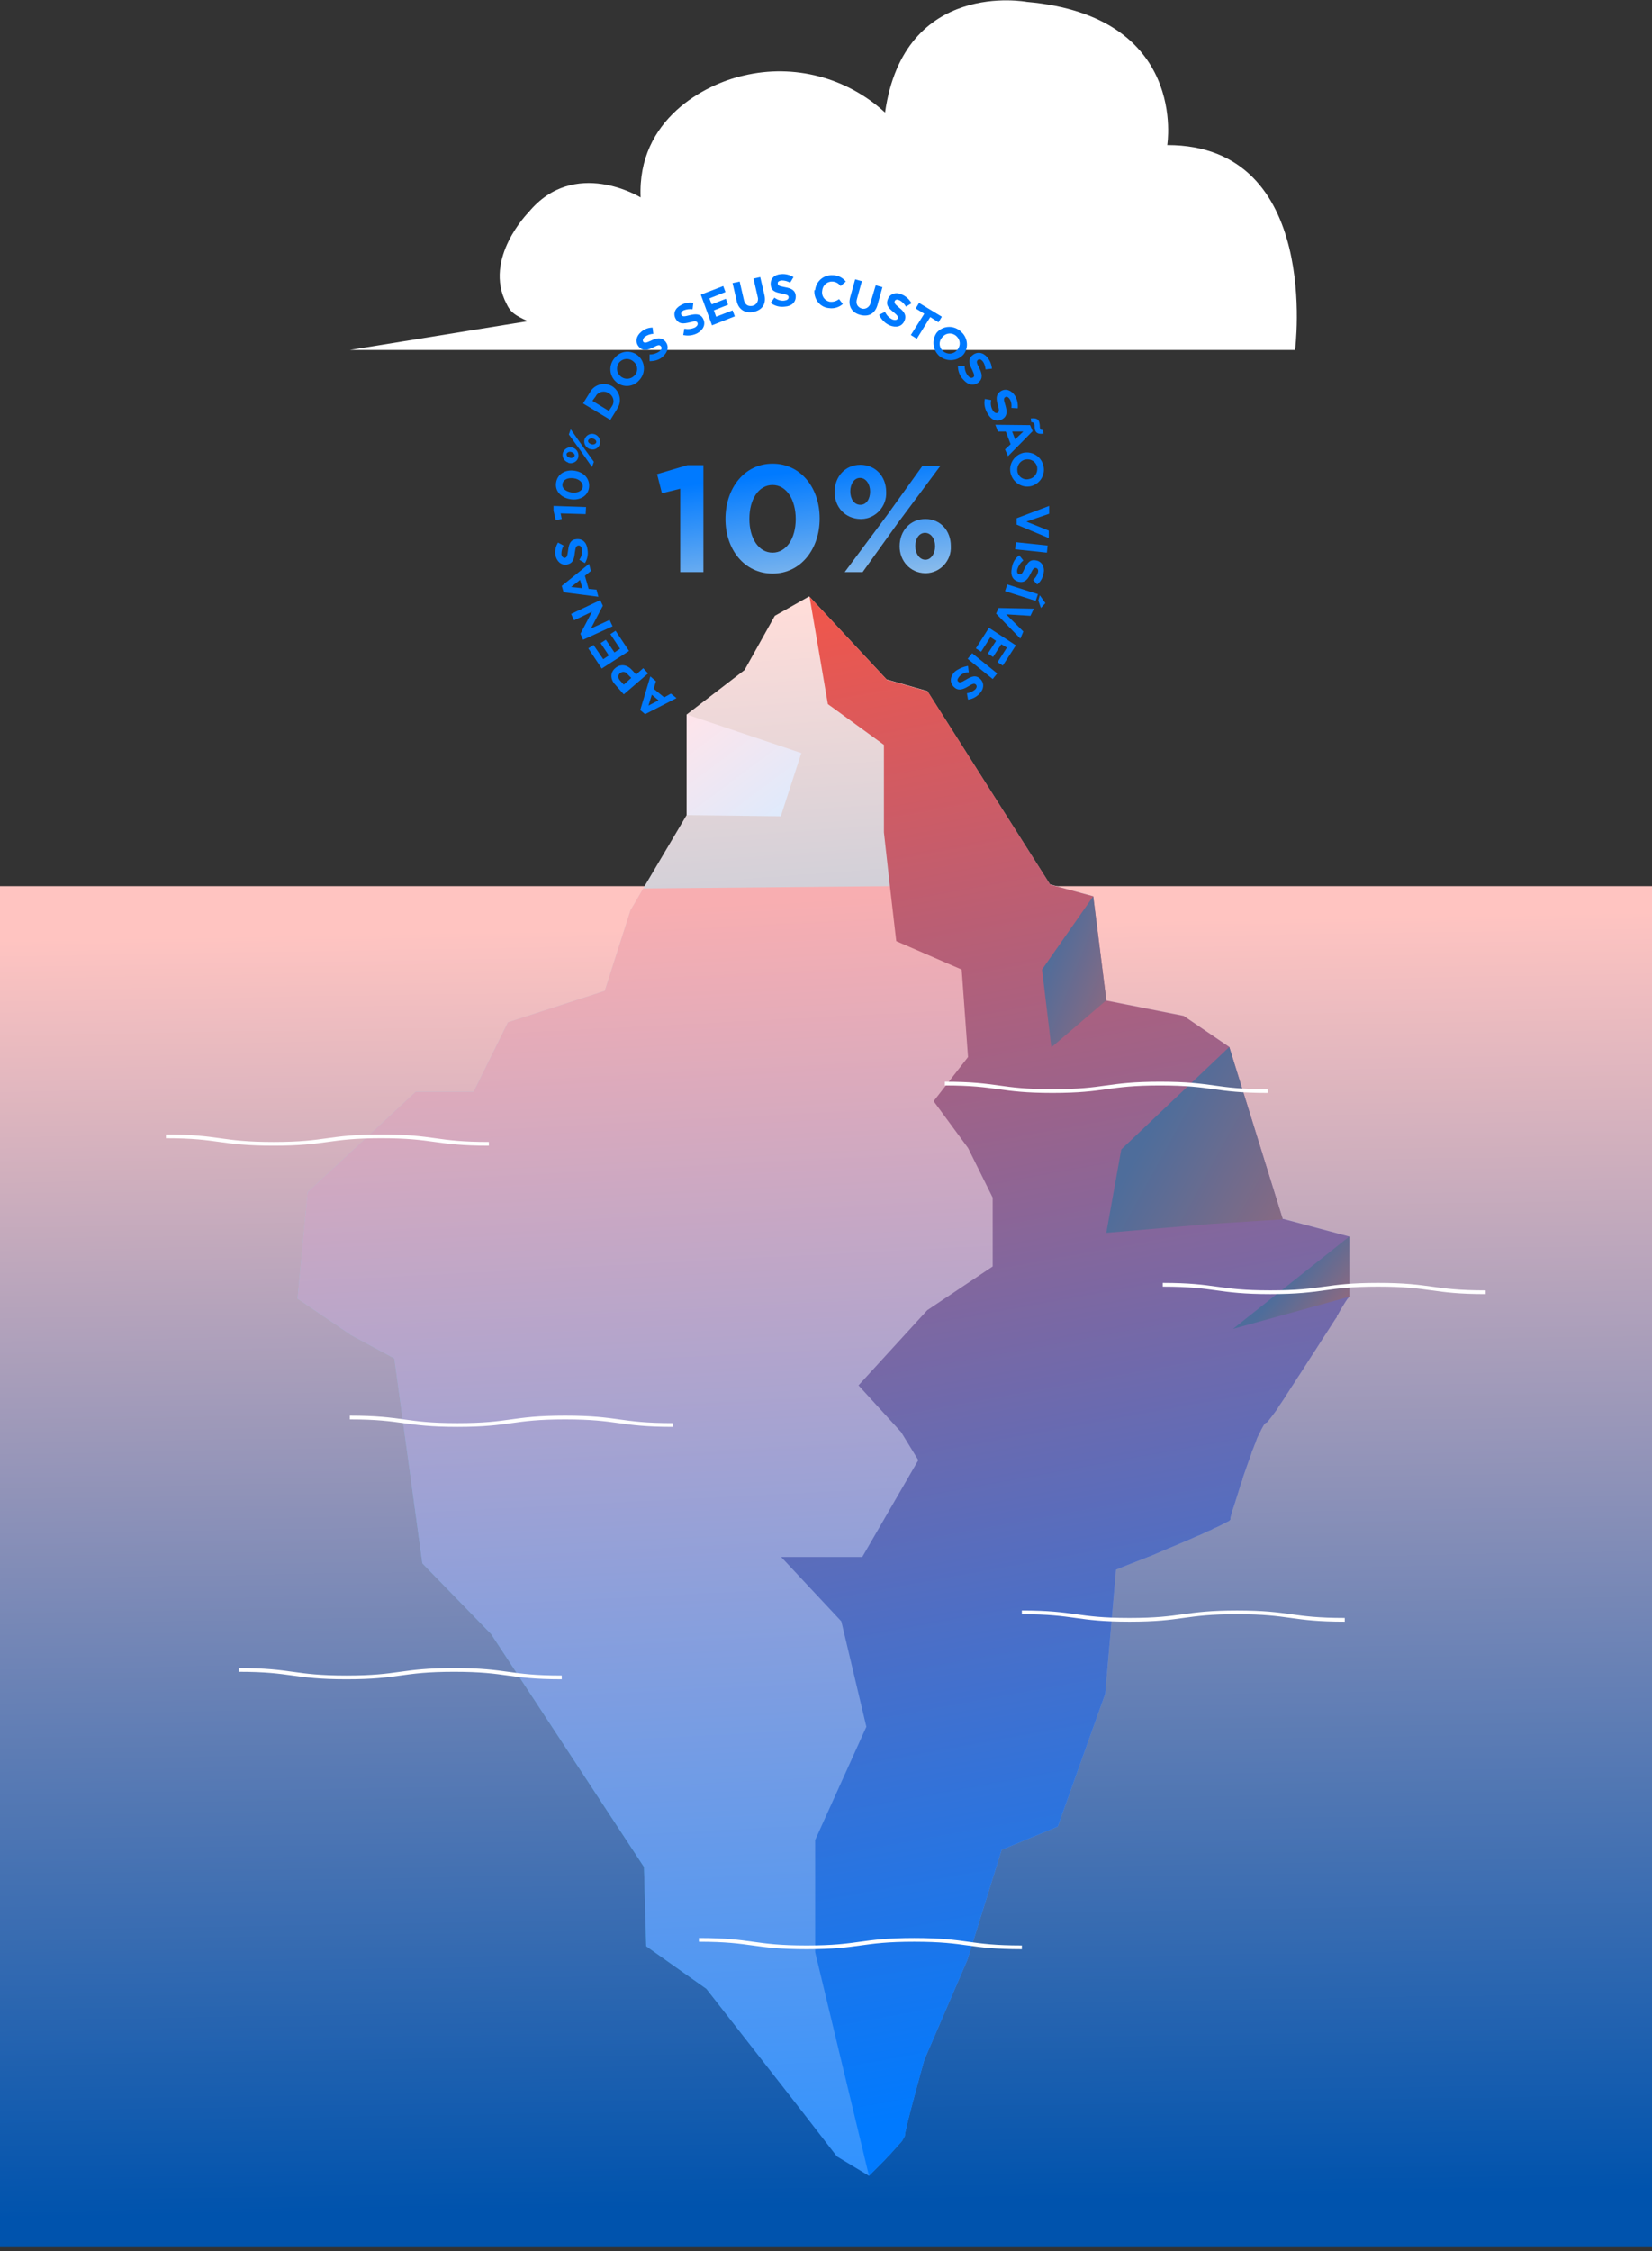 <svg width="442" height="602" viewBox="0 0 442 602" fill="none" xmlns="http://www.w3.org/2000/svg">
<rect x="0" y="0" width="442" height="602" fill="#333333" stroke="none"/>
<path d="M442 237H0V601H442V237Z" fill="url(#paint0_linear_2334_143)"/>
<path d="M93.6 93.6H346.5C346.5 93.6 353.7 38.8 312.3 38.8C312.3 38.8 318 4.3 274.7 0.5C274.7 0.5 241.9 -5.7 236.8 30.1C226.6 20.7 212.4 17 199 20.2C188.6 22.5 170.5 31.9 171.4 52.8C171.4 52.8 153.7 41.9 141.4 56.8C141.4 56.8 129.2 69.1 135.5 81.2C136.6 83.6 137.8 84.3 141.2 85.9L93.6 93.6Z" fill="white"/>
<path d="M172.6 191L171.3 189.9L174 180.9L175.5 182.2L174.9 184.2L177.7 186.5L179.5 185.5L181 186.7L172.6 191ZM174.4 185.8L173.5 188.7L176.2 187.3L174.4 185.8Z" fill="#007AFF"/>
<path d="M166.9 185.7L164.6 183.1C163.2 181.6 163.3 179.8 164.6 178.7C166.1 177.4 167.9 177.8 169.2 179.3L170.2 180.4L172.1 178.7L173.4 180.1L166.9 185.7ZM167.9 180.3C167.5 179.7 166.7 179.5 166.1 179.9C166 179.9 166 180 165.9 180C165.3 180.6 165.3 181.3 165.9 182L166.9 183.1L168.9 181.3L167.9 180.3Z" fill="#007AFF"/>
<path d="M161 178.8L157.4 173.4L158.8 172.5L161.4 176.3L162.9 175.3L160.7 172L162.1 171.1L164.4 174.5L165.9 173.5L163.3 169.6L164.7 168.7L168.3 174.1L161 178.8Z" fill="#007AFF"/>
<path d="M156 171.1L155.3 169.5L158.4 163.6L153.6 165.9L152.8 164.2L160.6 160.5L161.3 162L158.1 168.1L163.1 165.8L163.9 167.5L156 171.1Z" fill="#007AFF"/>
<path d="M150.8 158.4L150.3 156.7L157.6 150.8L158.1 152.7L156.5 154L157.5 157.5L159.6 157.7L160.1 159.6L150.8 158.4ZM155.2 155.1L152.8 157L155.8 157.3L155.2 155.1Z" fill="#007AFF"/>
<path d="M156.5 150.6L155 149.7C155.6 148.9 155.8 148 155.7 147C155.6 146.2 155.2 145.8 154.7 145.9C154.2 146 154 146.3 153.8 147.8C153.6 149.6 153.3 150.7 151.6 151C150.1 151.2 148.9 150.1 148.6 148.4C148.4 147.3 148.7 146.1 149.3 145.1L150.8 145.9C150.4 146.6 150.2 147.4 150.2 148.2C150.3 148.9 150.7 149.2 151.1 149.2C151.7 149.1 151.8 148.7 152 147.2C152.2 145.4 152.7 144.3 154.2 144.2C155.9 144 157 145.1 157.2 147C157.4 148.2 157.2 149.5 156.5 150.6Z" fill="#007AFF"/>
<path d="M150 137.3L150.3 138.8L148.7 139.1L148.1 136.6V135.3L156.8 135.6L156.7 137.5L150 137.3Z" fill="#007AFF"/>
<path d="M152.6 133.5C150.1 133.1 148.4 131.3 148.8 129C149.2 126.7 151.3 125.5 153.8 125.9C156.3 126.3 157.9 128.1 157.6 130.4C157.3 132.7 155.1 133.9 152.6 133.5ZM153.5 127.9C152 127.7 150.7 128.2 150.5 129.4C150.3 130.6 151.3 131.4 152.9 131.7C154.4 131.9 155.7 131.4 155.9 130.3C156.1 129.2 155.1 128.1 153.5 127.9Z" fill="#007AFF"/>
<path d="M152 123.7C150.9 123.3 150.3 122.2 150.6 121.1C151 120 152.1 119.4 153.2 119.7C154.3 120 155 121.2 154.7 122.3V122.4C154.4 123.5 153.2 124.1 152.1 123.8C152.1 123.7 152 123.7 152 123.7ZM152.4 122.4C152.9 122.6 153.5 122.4 153.7 122C153.9 121.6 153.5 121.1 152.9 120.9C152.4 120.7 151.9 120.9 151.6 121.3C151.5 121.9 151.9 122.3 152.4 122.4ZM152.2 116.2L152.7 114.8L156 119.5L158.9 123.5L158.4 124.9L155.1 120.2L152.2 116.2ZM157.8 120.1C156.7 119.7 156.1 118.6 156.4 117.5C156.8 116.4 157.9 115.8 159 116.1C160.1 116.4 160.8 117.6 160.5 118.7V118.8C160.1 119.9 159 120.5 157.9 120.1C157.9 120.1 157.9 120.1 157.8 120.1ZM158.7 117.3C158.2 117.1 157.7 117.3 157.4 117.7C157.2 118.2 157.6 118.6 158.2 118.8C158.7 119 159.3 118.8 159.5 118.4C159.7 118 159.3 117.5 158.7 117.3Z" fill="#007AFF"/>
<path d="M156 107.9L157.8 105C158.9 102.9 161.5 102.1 163.6 103.2C163.7 103.2 163.7 103.3 163.8 103.3C165.8 104.6 166.5 107.2 165.2 109.2C165.2 109.3 165.1 109.3 165.1 109.4L163.3 112.3L156 107.9ZM158.5 107.2L162.9 109.9L163.7 108.7C164.5 107.6 164.2 106.1 163.1 105.3C163 105.2 162.9 105.2 162.9 105.2C161.8 104.4 160.2 104.7 159.5 105.8C159.5 105.9 159.4 105.9 159.4 106L158.5 107.2Z" fill="#007AFF"/>
<path d="M164.8 102.1C163 100.5 162.8 97.7 164.4 95.8L164.5 95.7C166 93.8 168.8 93.5 170.7 95.1L170.8 95.2C172.6 96.8 172.8 99.6 171.2 101.5L171.1 101.6C169.6 103.5 166.8 103.8 164.9 102.2C164.9 102.1 164.8 102.1 164.8 102.1ZM169.5 96.7C168.4 95.7 166.8 95.8 165.8 96.8C165.8 96.8 165.8 96.8 165.7 96.9C164.8 98 164.9 99.6 165.9 100.5L166 100.6C167.1 101.6 168.7 101.5 169.7 100.5C169.7 100.5 169.7 100.5 169.8 100.4C170.8 99.3 170.7 97.7 169.5 96.7C169.6 96.7 169.6 96.7 169.5 96.7Z" fill="#007AFF"/>
<path d="M173.8 96.6V94.8C174.8 94.8 175.7 94.5 176.4 94C177 93.5 177.2 93 176.8 92.6C176.5 92.2 176.1 92.2 174.8 92.9C173.2 93.7 172 94 170.9 92.7C169.9 91.5 170.2 89.9 171.5 88.8C172.4 88 173.5 87.6 174.6 87.6L174.8 89.3C174 89.3 173.2 89.6 172.5 90.1C172 90.6 171.9 91.1 172.1 91.4C172.5 91.8 172.9 91.7 174.2 91.1C175.8 90.3 177 90.2 178 91.3C179.1 92.6 178.7 94.2 177.3 95.4C176.5 96.2 175.2 96.6 173.8 96.6Z" fill="#007AFF"/>
<path d="M182.8 89.6L183.1 87.9C184 88.1 185 88 185.9 87.6C186.6 87.2 186.8 86.7 186.6 86.3C186.4 85.9 186 85.8 184.6 86.2C182.9 86.6 181.7 86.8 180.8 85.3C180 83.9 180.6 82.4 182.2 81.6C183.2 81 184.4 80.8 185.5 81L185.3 82.7C184.5 82.6 183.7 82.7 182.9 83C182.3 83.3 182.1 83.8 182.3 84.2C182.6 84.7 183 84.7 184.5 84.3C186.2 83.9 187.4 83.9 188.1 85.2C188.9 86.7 188.2 88.2 186.6 89.1C185.5 89.7 184.1 89.9 182.8 89.6Z" fill="#007AFF"/>
<path d="M187.5 78.8L193.5 76.5L194.1 78.1L189.8 79.8L190.4 81.4L194.2 79.9L194.8 81.5L191 83L191.6 84.7L196 83L196.6 84.6L190.5 87L187.5 78.8Z" fill="#007AFF"/>
<path d="M197.1 80.5L196 75.7L197.9 75.3L199 80.1C199.3 81.5 200.1 82 201.3 81.8C202.3 81.6 202.9 80.7 202.8 79.7C202.8 79.6 202.7 79.5 202.7 79.3L201.6 74.5L203.4 74.1L204.5 78.8C205.1 81.3 203.9 82.9 201.7 83.4C199.5 83.9 197.6 82.9 197.1 80.5Z" fill="#007AFF"/>
<path d="M206.2 81L207.2 79.6C208 80.2 208.9 80.5 209.8 80.4C210.6 80.3 211 80 211 79.5C211 79 210.6 78.8 209.2 78.5C207.4 78.2 206.3 77.8 206.2 76.1C206.1 74.5 207.2 73.4 209 73.3C210.2 73.2 211.3 73.5 212.3 74.1L211.4 75.6C210.7 75.2 209.9 75 209.1 75C208.4 75.1 208 75.4 208.1 75.8C208.1 76.4 208.5 76.5 210 76.8C211.8 77.1 212.8 77.7 212.9 79.1C213 80.8 211.8 81.9 210 82C208.6 82.2 207.2 81.8 206.2 81Z" fill="#007AFF"/>
<path d="M218.1 77.5C218.4 75.1 220.5 73.4 222.9 73.6C223 73.6 223 73.6 223.1 73.6C224.4 73.7 225.5 74.3 226.3 75.3L224.9 76.5C224.4 75.8 223.7 75.4 222.8 75.3C221.4 75.2 220.2 76.2 220 77.6V77.7C219.7 79.1 220.6 80.4 222 80.7H222.1C223 80.8 223.8 80.5 224.5 80L225.5 81.3C224.5 82.2 223.1 82.6 221.8 82.4C219.4 82.2 217.7 80 217.9 77.6C218.1 77.6 218.1 77.6 218.1 77.5Z" fill="#007AFF"/>
<path d="M227.5 79.4L228.8 74.7L230.6 75.2L229.3 79.9C228.9 81.2 229.4 82.1 230.5 82.5C231.4 82.8 232.4 82.3 232.8 81.4C232.8 81.3 232.9 81.2 232.9 81L234.3 76.3L236.1 76.8L234.8 81.5C234.1 84 232.3 84.8 230.1 84.2C227.9 83.6 226.8 81.8 227.5 79.4Z" fill="#007AFF"/>
<path d="M235.2 84.2L236.8 83.4C237.2 84.3 237.9 85 238.7 85.4C239.4 85.7 240 85.6 240.2 85.2C240.4 84.8 240.2 84.4 239.1 83.5C237.7 82.4 236.9 81.5 237.6 79.9C238.2 78.5 239.8 78 241.4 78.8C242.5 79.3 243.3 80.1 243.9 81.1L242.4 82C242 81.3 241.4 80.7 240.7 80.3C240 80 239.6 80.1 239.4 80.5C239.2 81 239.4 81.3 240.6 82.3C242 83.4 242.6 84.4 242 85.8C241.3 87.4 239.7 87.7 238 87C236.7 86.4 235.8 85.4 235.2 84.2Z" fill="#007AFF"/>
<path d="M247.3 83.9L245 82.5L245.9 81L252 84.7L251.1 86.2L248.9 84.8L245.3 90.6L243.7 89.6L247.3 83.9Z" fill="#007AFF"/>
<path d="M250.6 89C252.2 87.1 255 86.9 256.9 88.5C256.9 88.5 257 88.5 257 88.6C258.9 90.1 259.3 92.9 257.8 94.8L257.7 94.9C256 96.7 253.1 96.8 251.2 95.1C249.5 93.4 249.3 90.9 250.6 89ZM256.1 93.6C257.1 92.5 257 90.9 255.9 89.9C255.9 89.9 255.9 89.9 255.8 89.8C254.7 88.9 253.1 89 252.2 90.1C252.2 90.1 252.2 90.2 252.1 90.2C251.1 91.3 251.2 92.9 252.3 93.9C253.5 94.9 255.1 94.8 256.1 93.6Z" fill="#007AFF"/>
<path d="M256.3 97.9H258.1C258.1 98.9 258.4 99.8 259 100.5C259.5 101.1 260 101.2 260.4 100.9C260.8 100.6 260.7 100.2 260.1 98.9C259.3 97.3 258.9 96.1 260.2 95C261.4 94 263 94.2 264.1 95.5C264.9 96.4 265.3 97.5 265.4 98.6L263.7 98.8C263.6 98 263.4 97.2 262.9 96.6C262.4 96 261.9 96 261.6 96.3C261.2 96.7 261.3 97.1 262 98.4C262.8 100 263 101.2 261.9 102.2C260.6 103.3 259 103 257.8 101.6C256.8 100.6 256.3 99.3 256.3 97.9Z" fill="#007AFF"/>
<path d="M263.5 106.7L265.2 107C265 107.9 265.1 108.9 265.6 109.7C266 110.4 266.5 110.6 266.9 110.4C267.3 110.2 267.4 109.8 267 108.4C266.5 106.7 266.4 105.5 267.8 104.6C269.1 103.8 270.7 104.4 271.6 105.9C272.2 106.9 272.4 108.1 272.3 109.2L270.6 109.1C270.7 108.3 270.6 107.5 270.2 106.8C269.8 106.2 269.4 106 269 106.2C268.5 106.5 268.5 106.9 269 108.4C269.5 110.1 269.5 111.3 268.2 112.1C266.7 113 265.2 112.3 264.3 110.7C263.5 109.4 263.2 108.1 263.5 106.7Z" fill="#007AFF"/>
<path d="M275.6 113.7L276.3 115.3L269.7 122L268.9 120.2L270.4 118.8L269.1 115.4H267L266.3 113.6L275.6 113.7ZM271.6 117.5L273.8 115.4H270.8L271.6 117.5ZM276.8 114.1C276.8 113.8 276.8 113.6 276.7 113.3C276.5 113 276.3 112.9 275.9 112.9L275.8 111.9C276.9 111.8 277.6 111.9 278 112.7C278.1 113.1 278.2 113.5 278.2 113.9C278.2 114.2 278.2 114.4 278.3 114.6C278.4 115 278.7 115 279.1 115L279.2 116C278.1 116.1 277.4 116 277 115.2C276.9 114.9 276.8 114.5 276.8 114.1Z" fill="#007AFF"/>
<path d="M273.8 121.1C276.3 120.6 278.7 122.2 279.2 124.7C279.7 127.1 278.2 129.4 275.9 130C273.4 130.6 271 129 270.4 126.6C269.8 124.2 271.3 121.7 273.8 121.1ZM275.4 128.1C276.8 127.8 277.7 126.5 277.5 125C277.5 125 277.5 125 277.5 124.9C277.2 123.5 275.8 122.6 274.4 122.9H274.3C272.9 123.2 272 124.6 272.2 126C272.2 126 272.2 126 272.2 126.1C272.5 127.6 273.9 128.5 275.4 128.1C275.3 128.1 275.3 128.1 275.4 128.1Z" fill="#007AFF"/>
<path d="M280.7 135.3V137.4L274.6 139.5L280.6 141.9V143.9L272 140.3V138.6L280.7 135.3Z" fill="#007AFF"/>
<path d="M280.3 145.9L280.1 147.8L271.6 146.9L271.8 145L280.3 145.9Z" fill="#007AFF"/>
<path d="M272.7 148.5L273.8 149.9C273 150.5 272.5 151.3 272.2 152.2C272 153 272.2 153.5 272.7 153.6C273.2 153.7 273.5 153.5 274.1 152.1C274.9 150.5 275.6 149.5 277.3 149.9C278.8 150.2 279.6 151.7 279.2 153.4C279 154.5 278.4 155.6 277.5 156.3L276.4 155.1C277 154.6 277.5 153.9 277.7 153.1C277.9 152.4 277.6 152 277.2 151.9C276.6 151.8 276.4 152.1 275.7 153.5C274.9 155.1 274.1 155.9 272.6 155.6C270.9 155.2 270.3 153.8 270.7 152C270.9 150.5 271.6 149.3 272.7 148.5Z" fill="#007AFF"/>
<path d="M277.7 158.9L277.1 160.7L268.9 158.1L269.5 156.3L277.7 158.9ZM279.7 161.3L278.5 162.6L277.8 160.6L278.2 159.2L279.7 161.3Z" fill="#007AFF"/>
<path d="M276.6 162.8L275.7 164.7L269.2 164.3L273.8 168.9L273 170.8L266.5 164.1L267.2 162.6L276.6 162.8Z" fill="#007AFF"/>
<path d="M271.8 172.6L268.3 178L266.9 177.1L269.4 173.2L267.9 172.3L265.7 175.7L264.3 174.8L266.5 171.4L265 170.4L262.5 174.3L261.1 173.4L264.6 167.9L271.8 172.6Z" fill="#007AFF"/>
<path d="M266.8 180.1L265.6 181.6L258.9 176.2L260.1 174.7L266.8 180.1Z" fill="#007AFF"/>
<path d="M259 178.1L259.2 179.8C258.2 179.8 257.3 180.2 256.7 180.9C256.2 181.5 256 182 256.4 182.3C256.7 182.6 257.1 182.6 258.4 181.8C259.9 180.9 261.1 180.4 262.3 181.6C263.4 182.7 263.3 184.3 262 185.6C261.2 186.4 260.1 187 259 187.1L258.7 185.4C259.5 185.3 260.3 184.9 260.9 184.4C261.4 183.9 261.4 183.4 261.1 183.1C260.7 182.7 260.3 182.8 259 183.6C257.5 184.5 256.3 184.8 255.2 183.7C254 182.5 254.2 180.9 255.5 179.6C256.4 178.9 257.7 178.3 259 178.1Z" fill="#007AFF"/>
<path d="M182 130.7L177.1 131.9L175.8 126.8L183.9 124.4H188.2V153H182V130.7Z" fill="url(#paint1_linear_2334_143)"/>
<path d="M194.1 138.8C194.1 130.5 199.2 124 206.7 124C214.2 124 219.3 130.4 219.3 138.6V138.7C219.3 146.9 214.2 153.4 206.7 153.4C199.2 153.4 194.1 147 194.1 138.8ZM212.9 138.8C212.9 133.6 210.4 129.7 206.7 129.7C203 129.7 200.5 133.5 200.5 138.7V138.8C200.5 144 203 147.8 206.7 147.8C210.4 147.8 212.9 144 212.9 138.8Z" fill="url(#paint2_linear_2334_143)"/>
<path d="M223.3 131.6C223.3 127.5 226.1 124.3 230.2 124.3C234.3 124.3 237.1 127.5 237.1 131.5V131.6C237.3 135.4 234.3 138.7 230.5 138.8C230.4 138.8 230.3 138.8 230.2 138.8C226 138.7 223.3 135.5 223.3 131.6ZM246.8 124.6H251.6L240.2 139.9L230.8 153H226L237.4 137.7L246.8 124.6ZM227.5 131.4C227.5 133.4 228.5 135 230.2 135C231.9 135 232.8 133.3 232.8 131.5V131.4C232.8 129.5 231.7 127.8 230.1 127.8C228.5 127.8 227.5 129.5 227.5 131.4ZM240.7 146.1C240.7 142 243.5 138.8 247.6 138.8C251.7 138.8 254.4 142 254.4 146V146.1C254.6 149.9 251.6 153.2 247.8 153.3C247.7 153.3 247.6 153.3 247.5 153.3C243.5 153.2 240.7 150 240.7 146.1ZM250.2 146.1C250.2 144.1 249.1 142.5 247.5 142.5C245.9 142.5 244.9 144.1 244.9 146V146.1C244.9 148 246 149.7 247.6 149.7C249.2 149.7 250.2 147.9 250.2 146.1Z" fill="url(#paint3_linear_2334_143)"/>
<path d="M361 330.7V346.7C361 346.7 361 346.8 360.9 346.9L360.7 347.2L360.5 347.4C360.4 347.5 360.4 347.6 360.3 347.7C360.2 347.9 360 348.1 359.9 348.3L359.5 348.9C359.4 349 359.3 349.2 359.3 349.3C359.2 349.4 359.2 349.5 359.1 349.6L358.4 350.8C358.3 351 358.2 351.2 358.1 351.3L357.9 351.6C357.8 351.7 357.7 351.8 357.7 352C357.7 352.2 357.5 352.4 357.4 352.5C357.1 353 356.7 353.6 356.3 354.2L354.5 357C354.4 357.2 354.2 357.4 354.1 357.6C352.9 359.5 351.6 361.5 350.3 363.5C349.8 364.2 349.3 365 348.9 365.7L347.9 367.2C347.6 367.7 347.3 368.1 347 368.6C346.8 368.9 346.7 369.1 346.5 369.4C346 370.1 345.6 370.8 345.1 371.5L344.2 372.8L343.7 373.6L343.3 374.2C343.1 374.5 342.9 374.8 342.7 375.1L341.9 376.3C341.8 376.5 341.7 376.6 341.6 376.8L341.3 377.3C340.6 378.3 339.9 379.2 339.1 380.1L339 380.2L338.9 380.3C338.8 380.3 338.8 380.4 338.7 380.4H338.6C338.6 380.4 338.5 380.4 338.5 380.5L338.4 380.6L338.3 380.7C338.2 380.8 338.1 380.9 338 381.1C337.9 381.3 337.7 381.6 337.6 381.8L337.3 382.3C337.1 382.7 336.9 383.1 336.7 383.5L336.6 383.6L336.5 383.8C336.5 383.9 336.4 383.9 336.4 384C336.4 384.1 336.3 384.1 336.3 384.2C336.2 384.3 336.2 384.5 336.1 384.7C336 384.9 336 384.9 336 385L335.8 385.6C335.7 385.8 335.7 386 335.6 386.1L335.4 386.6C335.3 386.8 335.3 386.9 335.2 387.1C335.1 387.3 334.9 387.8 334.8 388.1L334.7 388.5L334.4 389.3L333.8 391C333.6 391.5 333.4 392.1 333.2 392.6L332.6 394.3L332.3 395.3V395.4C332.2 395.8 332 396.2 331.9 396.5C331.8 396.7 331.8 396.9 331.7 397.1C331.6 397.5 331.5 397.8 331.4 398.1C330.7 400.3 330.1 402.3 329.6 403.7C329.6 403.8 329.5 404 329.5 404.1C329.3 404.7 329.2 405.2 329.1 405.6V405.7C329.1 405.8 329.1 405.8 329.1 405.9C329.1 405.9 329.1 405.9 329.1 406C328.9 406.3 328.6 406.5 328.3 406.6L327.7 406.9C326.9 407.3 325.9 407.9 324.6 408.4L324.1 408.7L322.9 409.2L321 410.1L320 410.5L318.9 411C316.8 411.9 314.5 412.9 312.3 413.8L310.9 414.4L309.5 415L308.1 415.6L306.8 416.1L301.7 418.1L300.7 418.5C299.5 419 298.7 419.3 298.5 419.4L295.6 452.6L282.9 488.1L267.9 494.3L258.7 523.8L247.1 550.5C247.1 550.5 241.9 569.1 241.9 570.7C241.9 570.9 241.8 571.1 241.7 571.2L241.6 571.4C241.5 571.5 241.5 571.6 241.4 571.7L241.3 571.9C241.3 572 241.2 572 241.2 572.1C241.1 572.2 241.1 572.2 241.1 572.3L240.8 572.6C240.7 572.7 240.6 572.8 240.5 572.9C239.8 573.7 238.9 574.7 238 575.7C237.8 575.9 237.5 576.2 237.3 576.4C237.1 576.6 236.7 577.1 236.4 577.4L236 577.8L234.9 578.9L234.7 579.1L233 580.8C232.9 580.9 232.9 580.9 232.8 581C232.7 581 232.7 581.1 232.7 581.1L232.5 581.3L232.4 581.4L232.3 581.5L223.7 576.3L214.5 564.4L189 531.9L172.9 520.5L172.3 499.3L131.4 437L113 418.1L105.5 363.3L94 357.1L79.6 347.3L82.3 318.8L111.2 292H126.7L135.9 273.4L161.8 265L168.7 243.4L169.6 241.9L172.1 237.6L183.7 218V191.1L199.2 179.2L207.3 164.7L216.5 159.5L237.2 181.7L248.1 184.8L280.9 236.5L292.4 239.6L295.9 267.4V267.5L316.6 271.6L328.8 279.9L343.1 325.9H343.3L361 330.7Z" fill="url(#paint4_linear_2334_143)"/>
<path d="M183.8 191.1L214.4 201.4L208.9 218.3L183.8 218V191.1Z" fill="url(#paint5_linear_2334_143)"/>
<path d="M361 330.7V346.7C361 346.7 361 346.8 360.9 346.9L360.7 347.2L360.5 347.4C360.4 347.5 360.4 347.6 360.3 347.7C360.2 347.9 360 348.1 359.9 348.3L359.1 349.6L358.4 350.8L357.9 351.7C357.8 351.8 357.7 351.9 357.7 352.1L357.4 352.6L356.3 354.3L354.5 357.1L354.1 357.7C352.9 359.6 351.6 361.6 350.3 363.6C349.2 365.3 348.1 367.1 347 368.7C346.8 369 346.7 369.2 346.5 369.5C345.7 370.7 345 371.8 344.3 372.9L343.8 373.7L343.4 374.3C343.2 374.6 343 374.9 342.8 375.2C342.6 375.5 342.2 376 342 376.4C341.9 376.6 341.8 376.7 341.7 376.9C340.9 378 340.1 379.1 339.2 380.2L339.1 380.3L339 380.4C338.9 380.4 338.9 380.5 338.8 380.5H338.7C338.7 380.5 338.6 380.5 338.6 380.6L338.5 380.7L338.4 380.8C338.3 380.9 338.2 381 338.1 381.2C338 381.4 337.8 381.7 337.6 382.1C337.5 382.2 337.5 382.3 337.4 382.5C337.2 382.9 337 383.3 336.8 383.7L336.6 384.1C336.5 384.2 336.5 384.4 336.4 384.5L336.1 385.3L335.9 385.9C335.8 386.2 335.6 386.5 335.5 386.9C335.4 387.1 335.4 387.2 335.3 387.4C335.2 387.6 335 388.1 334.9 388.4L334.8 388.8C334.3 390.1 333.8 391.6 333.3 393L332.7 394.7L332.4 395.7V395.8L332 396.9C331.9 397.1 331.9 397.3 331.8 397.5C331.7 397.9 331.6 398.2 331.5 398.5C330.8 400.7 330.2 402.7 329.7 404.1C329.7 404.2 329.6 404.4 329.6 404.5C329.4 405.1 329.3 405.6 329.2 406V406.1C329.2 406.2 329.2 406.2 329.2 406.3C329.2 406.3 329.2 406.3 329.2 406.4C329 406.7 328.7 406.9 328.4 407L327.8 407.3C327 407.7 326 408.3 324.7 408.8L324.2 409.1L323 409.6L321.1 410.5L320.1 410.9L319 411.4C316.9 412.3 314.6 413.3 312.4 414.2L311 414.8L309.6 415.4L308.2 416L306.9 416.5L301.8 418.5L300.8 418.9C299.6 419.4 298.8 419.7 298.6 419.8L295.7 453L283 488.5L268 494.7L258.8 524.2L247.3 550.9C247.3 550.9 242.1 569.5 242.1 571.1C242.1 571.3 242 571.5 241.9 571.6L241.8 571.8C241.7 571.9 241.7 572 241.6 572.1L241.5 572.3C241.5 572.4 241.4 572.4 241.4 572.5C241.3 572.7 241.1 572.8 241 573C240.9 573.1 240.8 573.2 240.7 573.3C240 574.1 239.1 575.1 238.2 576.1C238 576.3 237.7 576.6 237.5 576.8C237.3 577 236.9 577.5 236.6 577.8L236.2 578.2L235.1 579.3L234.9 579.5L233.2 581.2C233.1 581.3 233.1 581.3 233 581.4C232.9 581.4 232.9 581.5 232.9 581.5L232.7 581.7L232.6 581.8L232.5 581.9L223.9 576.7L214.7 564.8L189 531.9L172.9 520.5L172.3 499.3L131.4 437L113 418.1L105.5 363.3L94 357.1L79.6 347.3L82.3 318.8L111.2 292H126.7L135.9 273.4L161.8 265L168.7 243.4L169.6 241.9L172.1 237.6L238 237L280.9 236.6L292.4 239.7L295.9 267.4V267.5L316.6 271.6L328.8 279.9L343.1 325.9H343.3L361 330.7Z" fill="url(#paint6_linear_2334_143)"/>
<path d="M361 330.7V346.7C361 346.7 361 346.8 360.9 346.9L360.7 347.2L360.5 347.4C360.4 347.5 360.4 347.6 360.3 347.7C360.2 347.9 360 348.1 359.9 348.3L359.1 349.6L358.4 350.8L357.9 351.7C357.8 351.8 357.7 351.9 357.7 352.1C357.7 352.3 357.5 352.5 357.4 352.6L356.3 354.3L354.5 357.1L354.1 357.7C352.9 359.6 351.6 361.6 350.3 363.6C349.2 365.3 348.1 367.1 347 368.7C346.8 369 346.7 369.2 346.5 369.5C345.7 370.7 345 371.8 344.3 372.9L343.8 373.7L343.4 374.3C343.2 374.6 343 374.9 342.8 375.2C342.6 375.5 342.2 376 342 376.4C341.9 376.6 341.8 376.7 341.7 376.9C340.9 378 340.1 379.1 339.2 380.2L339.1 380.3L339 380.4C338.9 380.4 338.9 380.5 338.8 380.5H338.7C338.7 380.5 338.6 380.5 338.6 380.6L338.5 380.7L338.4 380.8C338.3 380.9 338.2 381 338.1 381.2C338 381.4 337.8 381.7 337.6 382.1C337.5 382.2 337.5 382.3 337.4 382.5C337.2 382.9 337 383.3 336.8 383.7L336.6 384.1C336.5 384.2 336.5 384.4 336.4 384.5L336.1 385.3L335.9 385.9C335.8 386.2 335.6 386.5 335.5 386.9C335.4 387.1 335.4 387.2 335.3 387.4C335.2 387.6 335 388.1 334.9 388.4L334.8 388.8C334.3 390.1 333.8 391.6 333.3 393L332.7 394.7L332.4 395.7V395.8L332 396.9C331.9 397.1 331.9 397.3 331.8 397.5C331.7 397.9 331.6 398.2 331.5 398.5C330.8 400.7 330.2 402.7 329.7 404.1C329.7 404.2 329.6 404.4 329.6 404.5C329.4 405.1 329.3 405.6 329.2 406V406.1C329.2 406.2 329.2 406.2 329.2 406.3C329.2 406.3 329.2 406.3 329.2 406.4C329 406.7 328.7 406.9 328.4 407L327.8 407.3C327 407.7 326 408.3 324.7 408.8L324.2 409.1L323 409.6L321.1 410.5L320.1 410.9L319 411.4C316.9 412.3 314.6 413.3 312.4 414.2L311 414.8L309.6 415.4L308.2 416L306.9 416.5L301.8 418.5L300.8 418.9C299.6 419.4 298.8 419.7 298.6 419.8L295.7 453L283 488.5L268 494.7L258.8 524.2L247.3 550.9C247.3 550.9 242.1 569.5 242.1 571.1C242.1 571.3 242 571.5 241.9 571.6L241.8 571.8C241.7 571.9 241.7 572 241.6 572.1L241.5 572.3C241.5 572.4 241.4 572.4 241.4 572.5C241.3 572.7 241.1 572.8 241 573C240.9 573.1 240.8 573.2 240.7 573.3C240 574.1 239.1 575.1 238.2 576.1C238 576.3 237.7 576.6 237.5 576.8C237.3 577 236.9 577.5 236.6 577.8L236.2 578.2L235.1 579.3L234.9 579.5L233.2 581.2C233.1 581.3 233.1 581.3 233 581.4C232.9 581.4 232.9 581.5 232.9 581.5L232.7 581.7L232.6 581.8L232.5 581.9L218.1 522.1V492.1L231.8 461.8L225.1 433.6L209 416.4H230.7L245.7 390.5L241.1 383L229.7 370.5L248.1 350.4L265.6 338.7V320.3L259 307L249.8 294.5L259 282.7L257.3 259.3L239.8 251.7L238.1 237L236.5 222.6V199.2L221.5 188.3L216.6 159.6L237.3 181.8L248.2 184.9L281 236.6L292.5 239.7L296 267.5V267.6L316.7 271.7L328.9 280L343.2 326H343.4L361 330.7Z" fill="url(#paint7_linear_2334_143)"/>
<path d="M296 267.5L281.3 280.1L278.8 259.3L292.5 239.7L296 267.5Z" fill="url(#paint8_linear_2334_143)"/>
<path d="M343.2 326.1L324.3 327.3L296 329.7L300 307.4L328.9 280L343.2 326.1Z" fill="url(#paint9_linear_2334_143)"/>
<path d="M361 330.7V346.8L329.9 355.4L361 330.7Z" fill="url(#paint10_linear_2334_143)"/>
<path d="M63.9 446.6C78.3 446.6 78.3 448.6 92.7 448.6C107.1 448.6 107.1 446.6 121.5 446.6C135.9 446.6 135.9 448.6 150.3 448.6" stroke="white" stroke-miterlimit="10"/>
<path d="M93.6 379.1C108 379.1 108 381.1 122.4 381.1C136.8 381.1 136.8 379.1 151.2 379.1C165.6 379.1 165.6 381.1 180 381.1" stroke="white" stroke-miterlimit="10"/>
<path d="M44.4 303.9C58.8 303.9 58.8 305.9 73.2 305.9C87.6 305.9 87.6 303.9 102 303.9C116.4 303.9 116.4 305.9 130.8 305.9" stroke="white" stroke-miterlimit="10"/>
<path d="M273.4 431.2C287.8 431.2 287.8 433.2 302.2 433.2C316.6 433.2 316.6 431.2 331 431.2C345.4 431.2 345.4 433.2 359.8 433.2" stroke="white" stroke-miterlimit="10"/>
<path d="M187 518.8C201.4 518.8 201.4 520.8 215.8 520.8C230.2 520.8 230.2 518.8 244.6 518.8C259 518.8 259 520.8 273.4 520.8" stroke="white" stroke-miterlimit="10"/>
<path d="M311.1 343.6C325.5 343.6 325.5 345.6 339.9 345.6C354.3 345.6 354.3 343.6 368.7 343.6C383.1 343.6 383.1 345.6 397.5 345.6" stroke="white" stroke-miterlimit="10"/>
<path d="M252.8 289.8C267.2 289.8 267.2 291.8 281.6 291.8C296 291.8 296 289.8 310.4 289.8C324.8 289.8 324.8 291.8 339.2 291.8" stroke="white" stroke-miterlimit="10"/>
<defs>
<linearGradient id="paint0_linear_2334_143" x1="220.382" y1="247.454" x2="226.17" y2="589.561" gradientUnits="userSpaceOnUse">
<stop stop-color="#FFC4C1"/>
<stop offset="1" stop-color="#0053AD"/>
</linearGradient>
<linearGradient id="paint1_linear_2334_143" x1="189.506" y1="186.871" x2="182.486" y2="129.851" gradientUnits="userSpaceOnUse">
<stop stop-color="#FEF3DB"/>
<stop offset="1" stop-color="#007AFF"/>
</linearGradient>
<linearGradient id="paint2_linear_2334_143" x1="212.251" y1="184.07" x2="205.241" y2="127.05" gradientUnits="userSpaceOnUse">
<stop stop-color="#FEF3DB"/>
<stop offset="1" stop-color="#007AFF"/>
</linearGradient>
<linearGradient id="paint3_linear_2334_143" x1="243.979" y1="180.16" x2="236.959" y2="123.15" gradientUnits="userSpaceOnUse">
<stop stop-color="#FEF3DB"/>
<stop offset="1" stop-color="#007AFF"/>
</linearGradient>
<linearGradient id="paint4_linear_2334_143" x1="207.334" y1="162.18" x2="238.964" y2="593.36" gradientUnits="userSpaceOnUse">
<stop stop-color="#FFDDD9"/>
<stop offset="1" stop-color="#0092D2"/>
</linearGradient>
<linearGradient id="paint5_linear_2334_143" x1="184.493" y1="190.068" x2="210.693" y2="225.308" gradientUnits="userSpaceOnUse">
<stop stop-color="#FFE4EA"/>
<stop offset="1" stop-color="#D9EBFF"/>
</linearGradient>
<linearGradient id="paint6_linear_2334_143" x1="215.22" y1="240.51" x2="232.88" y2="582.58" gradientUnits="userSpaceOnUse">
<stop stop-color="#F8AEB1"/>
<stop offset="1" stop-color="#3093FF"/>
</linearGradient>
<linearGradient id="paint7_linear_2334_143" x1="312.756" y1="554.145" x2="235.946" y2="133.295" gradientUnits="userSpaceOnUse">
<stop stop-color="#007AFF"/>
<stop offset="1" stop-color="#FF5440"/>
</linearGradient>
<linearGradient id="paint8_linear_2334_143" x1="279.029" y1="256.831" x2="307.439" y2="267.881" gradientUnits="userSpaceOnUse">
<stop stop-color="#4E6D9B"/>
<stop offset="1" stop-color="#A26877"/>
</linearGradient>
<linearGradient id="paint9_linear_2334_143" x1="307.591" y1="302.208" x2="363.621" y2="332.988" gradientUnits="userSpaceOnUse">
<stop stop-color="#4E6D9B"/>
<stop offset="1" stop-color="#A26877"/>
</linearGradient>
<linearGradient id="paint10_linear_2334_143" x1="344.49" y1="342.261" x2="360.84" y2="355.6" gradientUnits="userSpaceOnUse">
<stop stop-color="#4E6D9B"/>
<stop offset="1" stop-color="#A26877"/>
</linearGradient>
</defs>
</svg>
